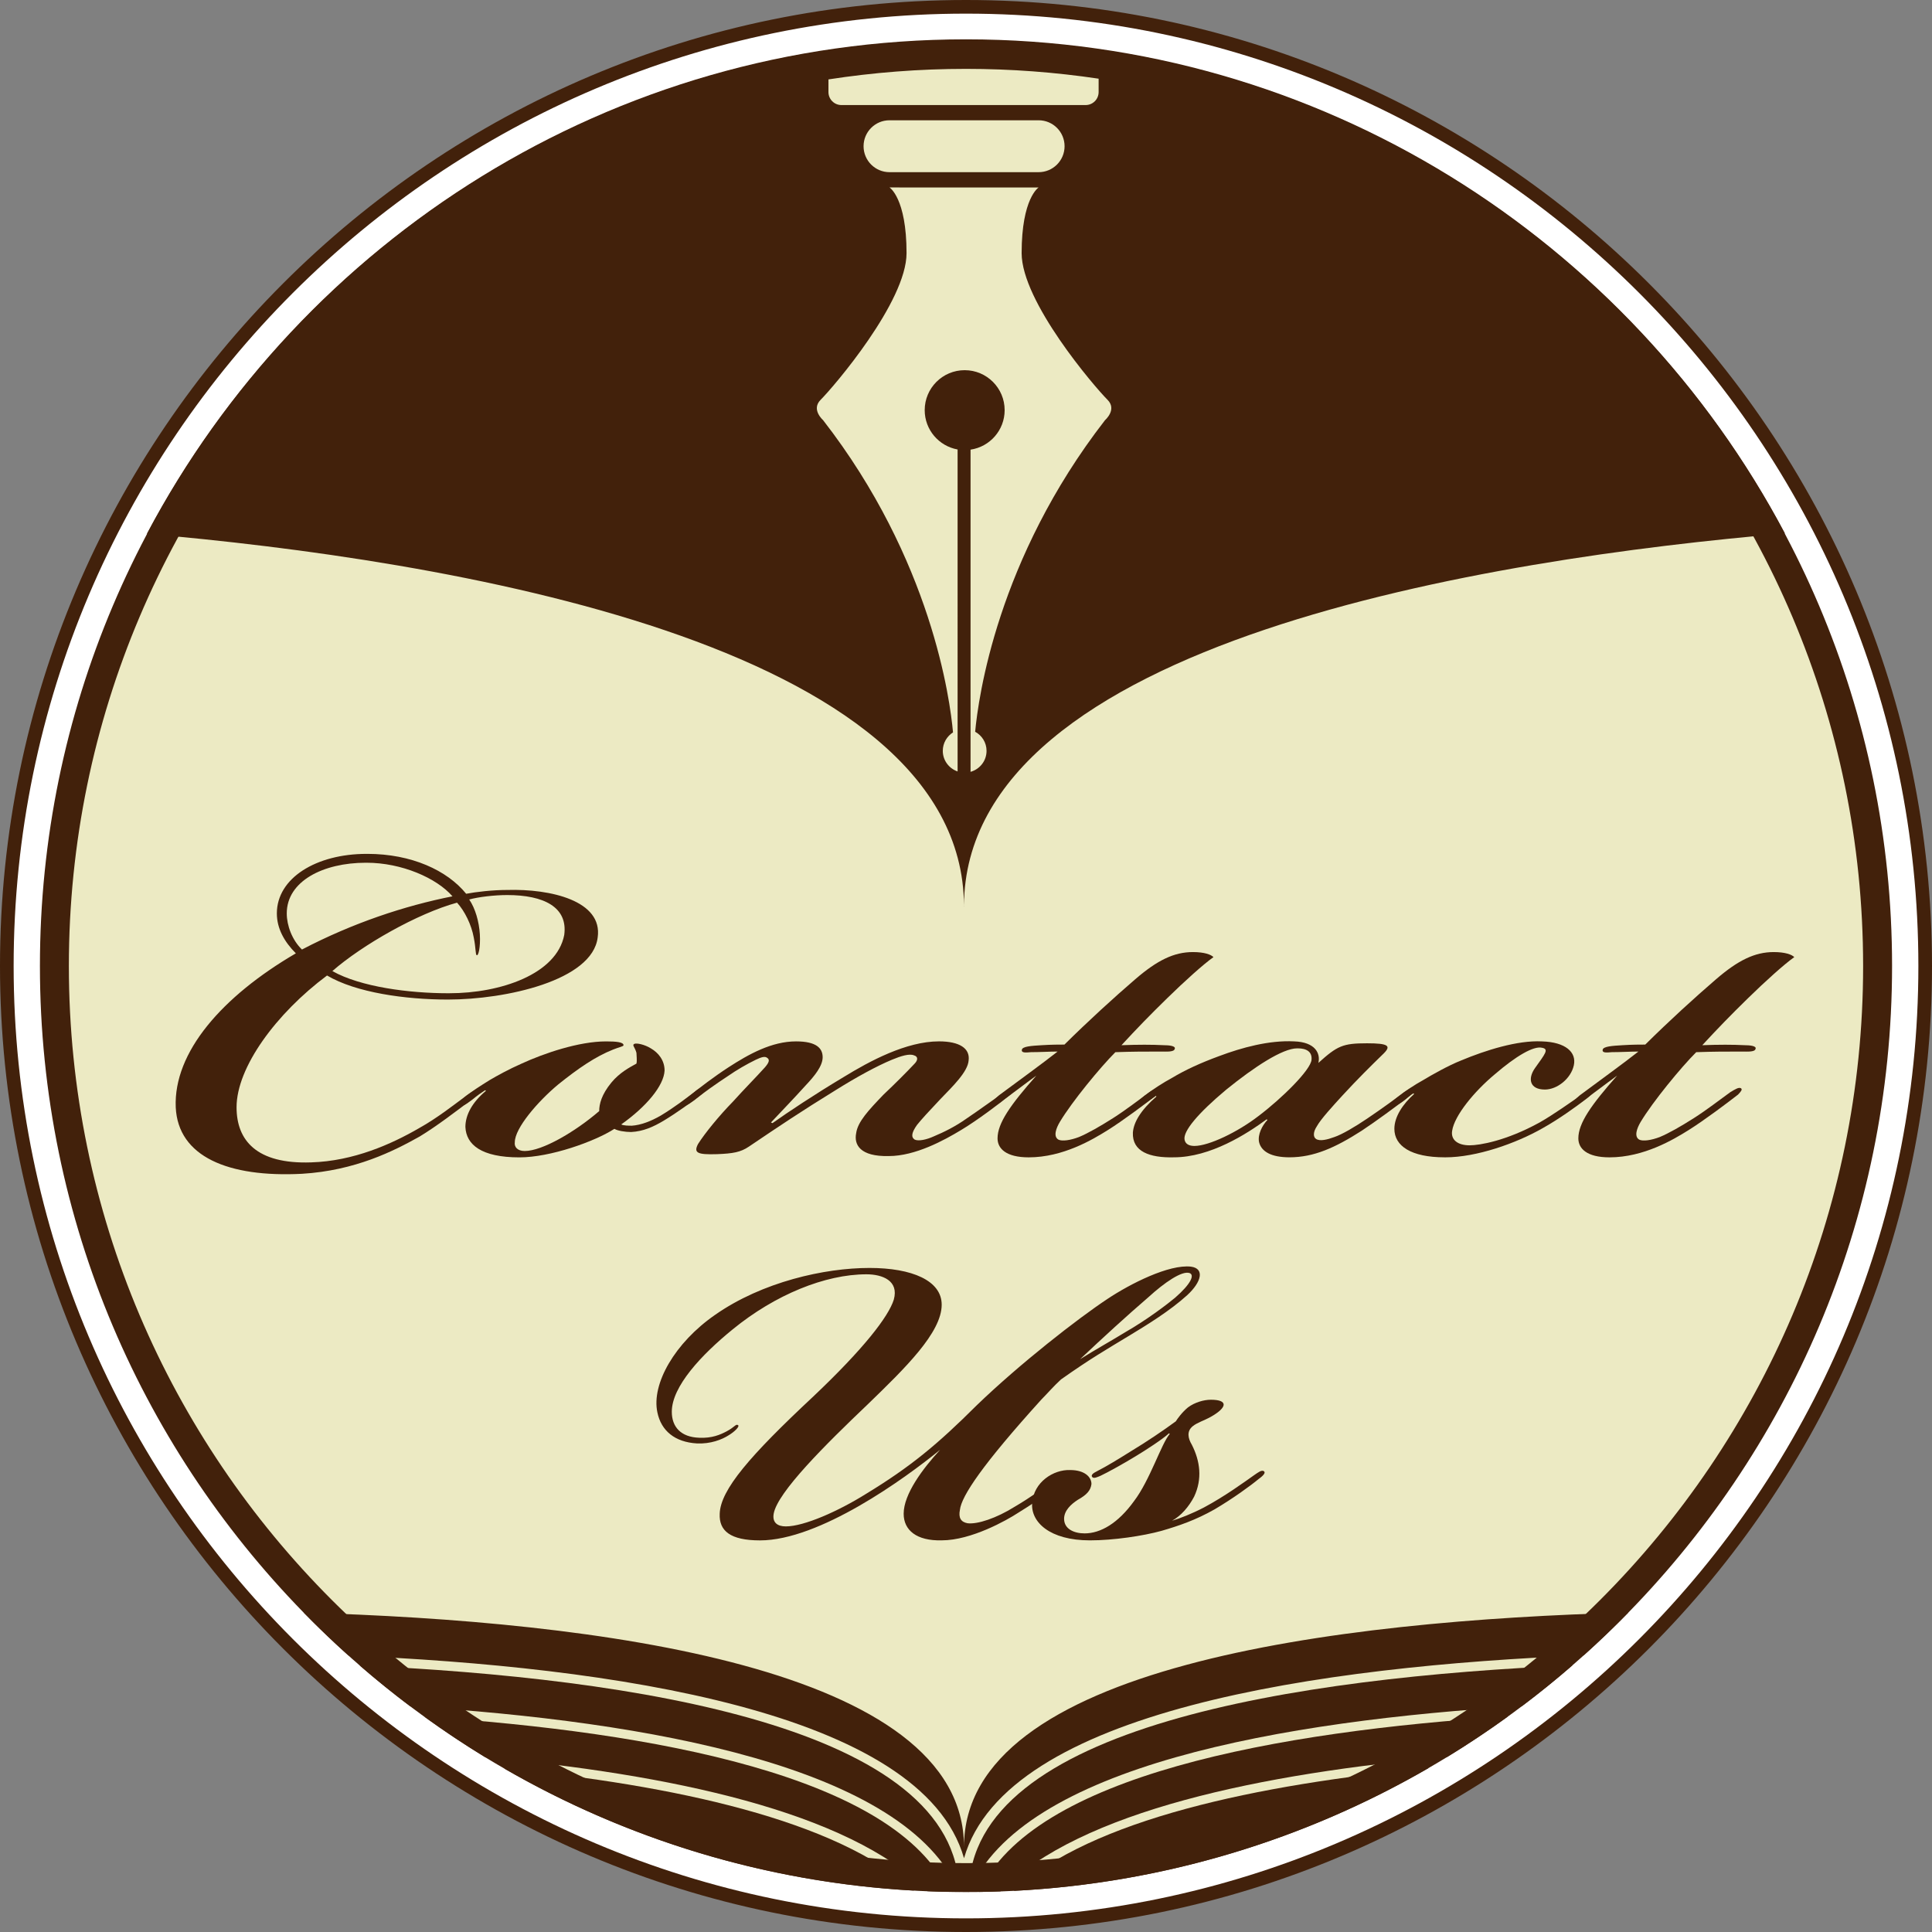 <?xml version="1.0" encoding="utf-8"?>
<!-- Generator: Adobe Illustrator 16.0.0, SVG Export Plug-In . SVG Version: 6.00 Build 0)  -->
<!DOCTYPE svg PUBLIC "-//W3C//DTD SVG 1.1//EN" "http://www.w3.org/Graphics/SVG/1.1/DTD/svg11.dtd">
<svg version="1.1" id="レイヤー_1" xmlns="http://www.w3.org/2000/svg" xmlns:xlink="http://www.w3.org/1999/xlink" x="0px"
	 y="0px" width="220px" height="220px" viewBox="0 0 220 220" enable-background="new 0 0 220 220" xml:space="preserve">
<rect x="0" y="0" width="220" height="220" fill="#808080" stroke="none"/>
<circle fill="#FFFFFF" cx="110" cy="110" r="109.224"/>
<circle fill="#ECEAC3" cx="110" cy="110" r="102.473"/>
<g>
	<path fill="#42210B" d="M109.775,103.237c0-0.046-0.006-0.09-0.006-0.136c0,0.046-0.006,0.09-0.006,0.136H109.775z"/>
	<path fill="#42210B" d="M203.256,60.746C185.55,27.312,150.394,4.479,109.999,4.479c-40.409,0-75.576,22.851-93.274,56.305
		c33.458,2.906,92.864,12.295,93.045,42.318C109.951,72.944,169.883,63.607,203.256,60.746z"/>
</g>
<path fill="#42210B" d="M110,220C49.346,220,0,170.654,0,110C0,49.346,49.346,0,110,0s110,49.346,110,110
	C220,170.654,170.654,220,110,220z M110,1.553C50.202,1.553,1.553,50.202,1.553,110S50.202,218.448,110,218.448
	c59.797,0,108.448-48.65,108.448-108.448S169.797,1.553,110,1.553z"/>
<path fill="#ECEAC3" d="M121.225,16.652c0,1.629-1.322,2.954-2.955,2.954h-16.981c-1.63,0-2.954-1.323-2.954-2.954l0,0
	c0-1.632,1.322-2.956,2.954-2.956h16.981C119.902,13.697,121.225,15.021,121.225,16.652L121.225,16.652z"/>
<path fill="#ECEAC3" d="M126.118,45.529c-1.479-1.478-9.783-11.165-9.783-16.708c0-6.274,1.937-7.475,1.937-7.475H101.29
	c0,0,1.94,1.199,1.94,7.475c0,5.543-8.306,15.229-9.785,16.708c-1.109,1.107,0.275,2.308,0.275,2.308
	c12.373,15.932,14.473,31.863,14.801,35.562c-0.695,0.442-1.164,1.213-1.164,2.101c0,1.092,0.707,2.009,1.686,2.347v-3.646v-1.045
	V51.183c-2.128-0.383-3.746-2.241-3.746-4.478c0-2.514,2.038-4.552,4.553-4.552c2.514,0,4.551,2.038,4.551,4.552
	c0,2.286-1.688,4.175-3.883,4.497v31.91v1.089v3.689c1.049-0.294,1.822-1.245,1.822-2.39c0-0.941-0.525-1.751-1.297-2.174
	c0.352-3.825,2.497-19.652,14.795-35.489C125.84,47.836,127.225,46.635,126.118,45.529z"/>
<path fill="#42210B" d="M109.999,215.453c-58.146,0-105.453-47.306-105.453-105.454c0-58.146,47.306-105.453,105.453-105.453
	s105.454,47.306,105.454,105.453C215.452,168.147,168.146,215.453,109.999,215.453z M109.999,7.842
	C53.669,7.842,7.842,53.67,7.842,109.999c0,56.331,45.828,102.158,102.157,102.158c56.331,0,102.158-45.827,102.158-102.158
	C212.156,53.67,166.329,7.842,109.999,7.842z"/>
<path fill="#42210B" d="M109.773,210.302c0-20.482-41.896-25.729-75.181-26.666c1.644,1.683,3.343,3.312,5.095,4.883
	c29.718,1.25,65.3,6.312,70.088,23.082c4.813-16.859,40.746-21.885,70.558-23.101c1.749-1.569,3.444-3.196,5.086-4.877
	C152.062,184.525,109.773,189.726,109.773,210.302z"/>
<path fill="#42210B" d="M110.32,215.449c0.006,0,0.012,0,0.019,0c6.021-14.349,35.778-19.518,62.972-21.171
	c1.97-1.482,3.887-3.031,5.745-4.646C147.775,190.998,110.448,196.585,110.32,215.449z"/>
<path fill="#42210B" d="M40.968,189.654c1.863,1.617,3.784,3.169,5.759,4.653c27.057,1.685,56.491,6.875,62.483,21.136
	c0.006,0,0.013,0,0.019,0C109.093,196.679,72.146,191.056,40.968,189.654z"/>
<path fill="#42210B" d="M111.521,215.434c0.803-0.011,1.603-0.031,2.401-0.061c9.049-9.183,29.915-13.445,50.882-15.311
	c2.367-1.446,4.67-2.986,6.91-4.608C145.538,197.151,117.556,202.153,111.521,215.434z"/>
<path fill="#42210B" d="M48.33,195.486c2.25,1.628,4.562,3.173,6.941,4.623c20.775,1.889,41.356,6.151,50.34,15.245
	c0.803,0.033,1.607,0.059,2.415,0.073C102.025,202.234,74.359,197.214,48.33,195.486z"/>
<g>
	<path fill="#42210B" d="M57.406,201.376c13.881,8.021,29.749,12.966,46.668,13.907C95.329,207.243,76.656,203.261,57.406,201.376z"
		/>
	<path fill="#42210B" d="M162.683,201.323c-19.464,1.865-38.428,5.855-47.24,13.991C132.58,214.438,148.648,209.45,162.683,201.323z
		"/>
</g>
<path fill="#ECEAC3" d="M125.102,10.484V8.96c-4.93-0.733-9.972-1.118-15.103-1.118c-5.324,0-10.555,0.411-15.662,1.2v1.442
	c0,0.816,0.66,1.479,1.476,1.479h27.812C124.441,11.963,125.102,11.301,125.102,10.484z"/>
<g>
	<g enable-background="new    ">
		<path fill="#42210B" d="M41.829,97.231c5.022,0,9.09,1.875,11.254,4.544c1.125-0.216,3.03-0.434,4.674-0.434
			c4.934-0.144,10.908,1.228,10.301,5.413c-0.606,4.906-10.475,7.067-17.053,7.067c-4.848,0-10.475-0.792-13.764-2.739
			c-5.8,4.327-10.303,10.459-10.303,15.005c0,3.751,2.252,6.491,8.485,6.275c4.848-0.143,9.177-2.09,12.292-3.894
			c2.077-1.154,3.982-2.668,5.454-3.752c0.953-0.65,1.385-0.866,1.558-0.722c0.173,0.218-0.172,0.575-1.039,1.228
			c-1.906,1.441-3.982,3.029-5.887,4.186c-2.943,1.656-7.357,3.892-13.418,4.254c-8.397,0.434-14.11-1.948-14.371-7.575
			c-0.261-6.275,5.28-12.625,13.678-17.529c-1.299-1.299-2.164-2.813-2.164-4.545c0-4.041,4.501-6.781,10.215-6.781H41.829z
			 M41.656,98.241c-4.847,0-9.002,2.092-9.002,5.771c0,1.371,0.605,3.031,1.731,4.113c5.799-3.03,11.686-4.978,17.14-6.06
			c-1.817-2.092-5.8-3.824-9.781-3.824H41.656z M51.178,113.102c5.801,0,12.207-2.162,13.072-6.635
			c0.434-3.175-2.336-4.546-6.492-4.546c-1.472,0-3.29,0.218-4.328,0.506c0.692,1.01,1.125,2.526,1.212,3.968
			c0.085,1.516-0.173,2.453-0.348,2.38c-0.172-0.071-0.086-0.721-0.346-2.019c-0.259-1.445-1.039-3.031-1.904-3.969
			c-4.501,1.227-10.821,4.834-14.197,7.791c3.204,1.806,8.743,2.526,13.245,2.526h0.086V113.102z"/>
		<path fill="#42210B" d="M53.774,125.223c-0.865,0.649-1.125,0.794-1.384,0.578c-0.173-0.216,0.172-0.506,0.52-0.866
			c0.779-0.649,1.817-1.3,2.857-1.948c0.864-0.506,2.164-1.228,3.635-1.875c2.512-1.154,6.493-2.526,9.61-2.526
			c1.125,0,1.991,0.072,1.991,0.435c0,0.144-0.521,0.218-1.212,0.504c-1.991,0.796-3.896,2.094-6.232,3.968
			c-2.337,1.949-4.936,4.979-4.936,6.565c-0.086,0.506,0.26,1.01,1.125,1.01c1.991,0,5.714-2.162,8.483-4.544
			c0-0.794,0.26-1.876,1.385-3.246c0.953-1.153,2.078-1.731,2.857-2.163c0.086-0.362,0-0.938,0-1.229
			c-0.173-0.647-0.52-0.863-0.26-1.01c0.261-0.144,1.212,0.072,1.905,0.506c0.866,0.504,1.559,1.37,1.559,2.526
			c-0.087,1.729-2.078,4.111-4.935,6.131c0.26,0.146,0.865,0.146,1.212,0.146c1.039-0.072,2.165-0.506,3.29-1.154
			c1.558-0.938,2.856-1.948,3.723-2.598c0.52-0.434,0.866-0.652,1.125-0.434c0.259,0.144,0.087,0.434-0.434,0.794
			c-0.953,0.722-2.511,1.873-4.069,2.813c-1.211,0.722-2.337,1.226-3.722,1.3c-0.691,0-1.559-0.145-1.904-0.362
			c-2.251,1.444-7.273,3.248-10.822,3.248c-4.328,0-6.06-1.446-6.146-3.464c0-1.37,0.779-2.813,2.337-4.111l-0.086-0.074
			C54.814,124.429,54.381,124.719,53.774,125.223z"/>
		<path fill="#42210B" d="M97.492,129.044c0.173-1.296,1.385-2.596,3.117-4.399c1.298-1.226,2.597-2.523,3.548-3.535
			c0.348-0.36,0.434-0.792-0.086-0.938c-0.52-0.216-1.472,0.07-2.512,0.504c-1.731,0.723-3.982,1.948-6.406,3.464
			c-3.982,2.454-6.233,3.968-9.868,6.422c-0.953,0.647-1.818,0.794-3.635,0.865c-2.251,0.07-2.684-0.146-2.165-1.153
			c0.778-1.229,2.423-3.246,3.981-4.834c1.299-1.445,2.597-2.743,3.636-3.897c0.433-0.504,0.606-0.866,0.259-1.082
			c-0.259-0.218-0.691-0.072-1.298,0.216c-1.039,0.506-2.164,1.154-3.203,1.878c-1.212,0.792-2.857,1.946-3.81,2.74
			c-0.779,0.577-1.212,0.794-1.471,0.577c-0.086-0.144,0.086-0.432,0.864-1.01c1.126-0.939,2.944-2.308,4.502-3.319
			c2.337-1.514,4.935-2.958,7.704-2.958c2.338,0,3.029,0.794,3.029,1.804c0,1.011-0.952,2.166-1.904,3.174
			c-1.298,1.446-2.77,2.96-3.982,4.256l0.173,0.074c1.731-1.229,4.761-3.246,8.138-5.268c2.943-1.804,7.099-4.042,10.822-4.042
			c2.336,0,3.549,0.796,3.375,2.166c-0.086,1.298-1.816,2.958-3.204,4.399c-1.296,1.372-2.164,2.31-2.681,2.96
			c-0.606,0.866-0.693,1.368-0.262,1.658c0.434,0.216,1.385,0,2.165-0.358c1.211-0.506,2.511-1.156,3.723-2.021
			c1.297-0.866,3.377-2.38,4.328-3.032c0.521-0.434,0.778-0.578,1.037-0.359c0.176,0.144,0,0.359-0.432,0.722
			c-0.951,0.794-3.722,2.886-5.539,3.966c-1.906,1.153-5.196,2.96-8.227,2.96C97.925,131.716,97.232,130.342,97.492,129.044z"/>
		<path fill="#42210B" d="M114.286,125.223c-0.605,0.506-0.951,0.649-1.214,0.506c-0.171-0.218,0.176-0.578,0.694-1.01
			c2.337-1.734,5.021-3.68,6.665-4.978c-0.865,0-1.99,0.07-3.029,0.07c-0.693,0.071-1.126,0.071-1.039-0.288
			c0.087-0.36,1.039-0.435,2.251-0.504c1.126-0.072,2.076-0.072,2.597-0.072c2.771-2.744,5.628-5.34,8.053-7.432
			c2.508-2.164,4.412-3.102,6.577-3.102c1.3,0,2.078,0.288,2.338,0.577c-1.126,0.792-3.29,2.741-5.28,4.688
			c-1.993,1.947-3.464,3.464-5.194,5.34c1.903-0.072,3.461-0.072,4.848,0c0.519,0,1.386,0.069,1.212,0.432
			c-0.089,0.362-0.952,0.292-1.559,0.292c-1.904,0-3.203,0-5.195,0.07c-1.73,1.731-4.935,5.627-6.319,7.935
			c-0.433,0.723-0.778,1.66-0.172,2.021c0.432,0.218,1.385,0.071,2.337-0.29c1.039-0.433,2.424-1.225,3.896-2.162
			c1.471-0.938,2.855-2.021,4.154-2.958c0.606-0.359,0.952-0.578,1.213-0.434c0.172,0.144,0,0.36-0.348,0.722
			c-1.299,1.01-3.894,2.958-5.625,4.04c-1.733,1.084-5.108,3.102-9.004,3.102c-2.599,0-3.55-1.01-3.55-2.162
			c0-1.731,1.474-3.823,4.415-7.144C116.709,123.419,115.237,124.572,114.286,125.223z"/>
		<path fill="#42210B" d="M155.666,118.801c2.424,0,2.77,0.288,1.903,1.154c-1.558,1.514-2.943,2.886-4.675,4.762
			c-1.124,1.226-2.51,2.741-2.942,3.535c-0.433,0.65-0.433,1.227-0.088,1.444c0.434,0.288,1.299,0.072,2.078-0.218
			c0.865-0.288,2.338-1.154,3.724-2.092c1.816-1.227,3.289-2.309,4.241-3.03c0.346-0.218,0.866-0.647,1.125-0.434
			c0.261,0.216-0.347,0.722-0.866,1.155c-1.125,0.864-3.463,2.597-5.107,3.68c-3.029,1.944-5.454,3.028-8.224,3.028
			c-2.076,0-3.204-0.65-3.464-1.731c-0.171-0.864,0.348-1.874,0.952-2.524l-0.085-0.074c-2.252,1.66-6.406,4.33-10.562,4.33
			c-2.771,0.07-4.76-0.65-4.673-2.812c0.085-1.156,0.862-2.528,2.683-4.114l-0.087-0.071c-0.087,0.071-0.693,0.504-0.951,0.649
			c-0.606,0.434-0.952,0.576-1.126,0.434c-0.173-0.218,0.087-0.506,0.78-1.083c0.951-0.723,2.162-1.515,3.114-2.021
			c1.561-0.938,3.291-1.731,5.455-2.525c2.511-0.94,5.629-1.804,8.483-1.66c2.424,0.074,3.03,1.372,2.771,2.454
			C152.29,119.089,152.894,118.801,155.666,118.801z M147.7,119.379c-1.646,0-4.847,2.09-8.051,4.688
			c-3.288,2.744-4.935,4.762-4.762,5.702c0.088,0.506,0.52,0.722,1.126,0.722c1.646,0,4.935-1.588,7.271-3.39
			c2.685-2.022,5.975-5.27,6.061-6.424c0.088-0.936-0.605-1.298-1.559-1.298H147.7z"/>
		<path fill="#42210B" d="M164.494,131.786c-3.81,0-5.715-1.296-5.715-3.244c0-1.371,0.954-2.813,2.251-3.97l-0.087-0.069
			c-0.26,0.144-0.864,0.647-1.125,0.865c-0.692,0.504-1.124,0.648-1.298,0.504c-0.173-0.216,0-0.432,0.519-0.863
			c1.126-0.868,1.991-1.446,3.031-2.022c0.952-0.575,2.857-1.657,4.327-2.237c2.771-1.154,6.407-2.308,9.178-2.164
			c2.684,0.072,3.981,1.229,3.635,2.744c-0.345,1.514-1.904,2.739-3.289,2.739c-1.729,0-1.989-1.226-1.124-2.451
			c1.124-1.586,1.646-2.164,0.778-2.311c-0.952-0.216-2.942,0.94-5.368,3.032c-2.335,1.946-4.587,4.691-4.848,6.423
			c-0.172,1.009,0.606,1.658,1.991,1.658c1.126,0,4.156-0.504,7.964-2.6c1.646-0.936,3.551-2.308,5.022-3.317
			c0.604-0.504,0.865-0.504,1.037-0.36c0.175,0.145-0.085,0.506-0.864,1.082c-1.039,0.794-3.029,2.235-4.85,3.246
			c-3.027,1.731-7.53,3.317-11.079,3.317h-0.087V131.786z"/>
		<path fill="#42210B" d="M180.423,125.223c-0.606,0.506-0.952,0.649-1.213,0.506c-0.172-0.218,0.176-0.578,0.694-1.01
			c2.336-1.734,5.02-3.68,6.665-4.978c-0.864,0-1.99,0.07-3.03,0.07c-0.692,0.071-1.125,0.071-1.038-0.288
			c0.087-0.36,1.038-0.435,2.249-0.504c1.125-0.072,2.077-0.072,2.599-0.072c2.77-2.744,5.626-5.34,8.051-7.432
			c2.51-2.164,4.416-3.102,6.58-3.102c1.297,0,2.076,0.288,2.337,0.577c-1.127,0.792-3.291,2.741-5.281,4.688
			c-1.992,1.947-3.463,3.464-5.194,5.34c1.905-0.072,3.462-0.072,4.846,0c0.521,0,1.387,0.069,1.213,0.432
			c-0.085,0.362-0.952,0.292-1.559,0.292c-1.904,0-3.204,0-5.192,0.07c-1.731,1.731-4.937,5.627-6.321,7.935
			c-0.433,0.723-0.777,1.66-0.173,2.021c0.435,0.218,1.385,0.071,2.337-0.29c1.04-0.433,2.426-1.225,3.897-2.162
			c1.471-0.938,2.856-2.021,4.154-2.958c0.606-0.359,0.952-0.578,1.211-0.434c0.174,0.144,0,0.36-0.346,0.722
			c-1.298,1.01-3.895,2.958-5.628,4.04c-1.73,1.084-5.107,3.102-9.004,3.102c-2.596,0-3.549-1.01-3.549-2.162
			c0-1.731,1.474-3.823,4.417-7.144C182.847,123.419,181.375,124.572,180.423,125.223z"/>
	</g>
	<g enable-background="new    ">
		<path fill="#42210B" d="M86.542,175.407c-3.377,0-4.676-1.082-4.588-3.03c0.085-2.741,3.462-6.635,10.647-13.347
			c5.714-5.409,8.571-9.089,9.177-11.037c0.604-2.163-1.297-2.886-3.118-2.886c-4.675,0-10.388,2.31-15.236,6.277
			c-3.549,2.886-6.925,6.494-6.925,9.378c0,1.731,1.039,2.886,3.116,2.957c1.472,0.072,2.424-0.359,3.118-0.724
			c0.951-0.504,1.038-0.864,1.297-0.72c0.261,0.144-0.434,0.792-1.038,1.151c-0.779,0.507-2.078,1.013-3.636,0.94
			c-2.511-0.146-4.069-1.444-4.5-3.536c-0.693-3.245,1.99-7.933,6.578-11.108c5.367-3.754,12.465-5.338,17.573-5.338
			c4.848,0,8.225,1.442,8.225,4.184c0,3.174-4.156,7.216-8.398,11.325c-4.848,4.617-10.301,10.027-10.734,12.48
			c-0.173,1.011,0.433,1.442,1.384,1.442c2.078,0,5.974-1.731,9.09-3.678c5.108-3.102,8.224-5.699,12.637-10.102
			c4.936-4.759,11.516-9.883,14.892-12.118c2.597-1.732,7.012-3.97,9.522-3.68c1.559,0.216,1.211,1.729-0.435,3.247
			c-1.989,1.802-4.587,3.39-6.491,4.544c-2.857,1.731-4.502,2.668-7.879,5.05c-0.865,0.794-1.472,1.516-2.251,2.306
			c-6.665,7.361-9.089,10.969-9.263,12.555c-0.173,0.866,0.087,1.372,0.865,1.516c1.128,0.145,3.293-0.575,5.368-1.876
			c1.731-1.012,3.549-2.308,4.934-3.319c0.607-0.432,1.04-0.722,1.299-0.506c0.175,0.146-0.173,0.506-0.691,0.939
			c-1.473,1.227-3.896,2.814-5.194,3.606c-1.213,0.794-5.279,3.104-8.655,3.104c-2.857,0.072-4.33-1.154-4.33-3.03
			c0-2.237,2.165-5.123,4.156-7.287C102.989,168.41,93.293,175.407,86.542,175.407z M128.181,151.673
			c2.509-1.443,4.761-3.176,5.627-3.897c1.818-1.586,2.248-2.598,1.645-2.813c-0.865-0.288-2.855,1.084-4.673,2.743
			c-2.512,2.164-5.11,4.544-7.793,7.071C124.717,153.693,126.534,152.683,128.181,151.673z"/>
		<path fill="#42210B" d="M137.097,171.657c2.425-1.3,4.588-2.888,5.714-3.68c0.434-0.292,0.865-0.649,1.126-0.434
			c0.174,0.142,0,0.434-0.605,0.866c-0.953,0.792-2.945,2.235-5.022,3.461c-2.164,1.227-4.069,1.876-6.06,2.454
			c-2.077,0.574-5.454,1.08-8.137,1.08c-4.589,0-6.753-2.09-6.581-4.256c0.175-2.38,2.424-3.823,4.328-3.752
			c1.647,0,2.425,0.794,2.425,1.59c-0.086,0.719-0.519,1.225-1.557,1.802c-0.778,0.505-1.559,1.227-1.559,2.164
			c0,1.152,1.124,1.658,2.337,1.658c1.818,0,3.808-1.152,5.628-3.678c1.816-2.382,3.115-6.565,4.067-7.647l-0.086-0.072
			c-0.691,0.65-2.685,1.948-3.896,2.67c-1.299,0.792-3.116,1.802-3.895,2.164c-0.348,0.144-0.778,0.36-0.953,0.144
			c-0.173-0.216,0.087-0.434,0.52-0.647c1.127-0.578,2.425-1.37,3.81-2.238c1.904-1.151,3.724-2.38,5.194-3.461
			c0.174-0.288,0.692-1.013,1.386-1.586c0.776-0.578,1.817-0.868,2.598-0.868c1.987,0,1.904,0.868,0,1.945
			c-0.78,0.437-1.56,0.652-2.079,1.084c-0.692,0.576-0.519,1.372-0.086,2.094c0.952,1.874,1.212,3.896,0.26,5.916
			c-0.607,1.153-1.472,2.164-2.511,2.741C134.413,172.882,135.712,172.377,137.097,171.657z"/>
	</g>
</g>
</svg>
